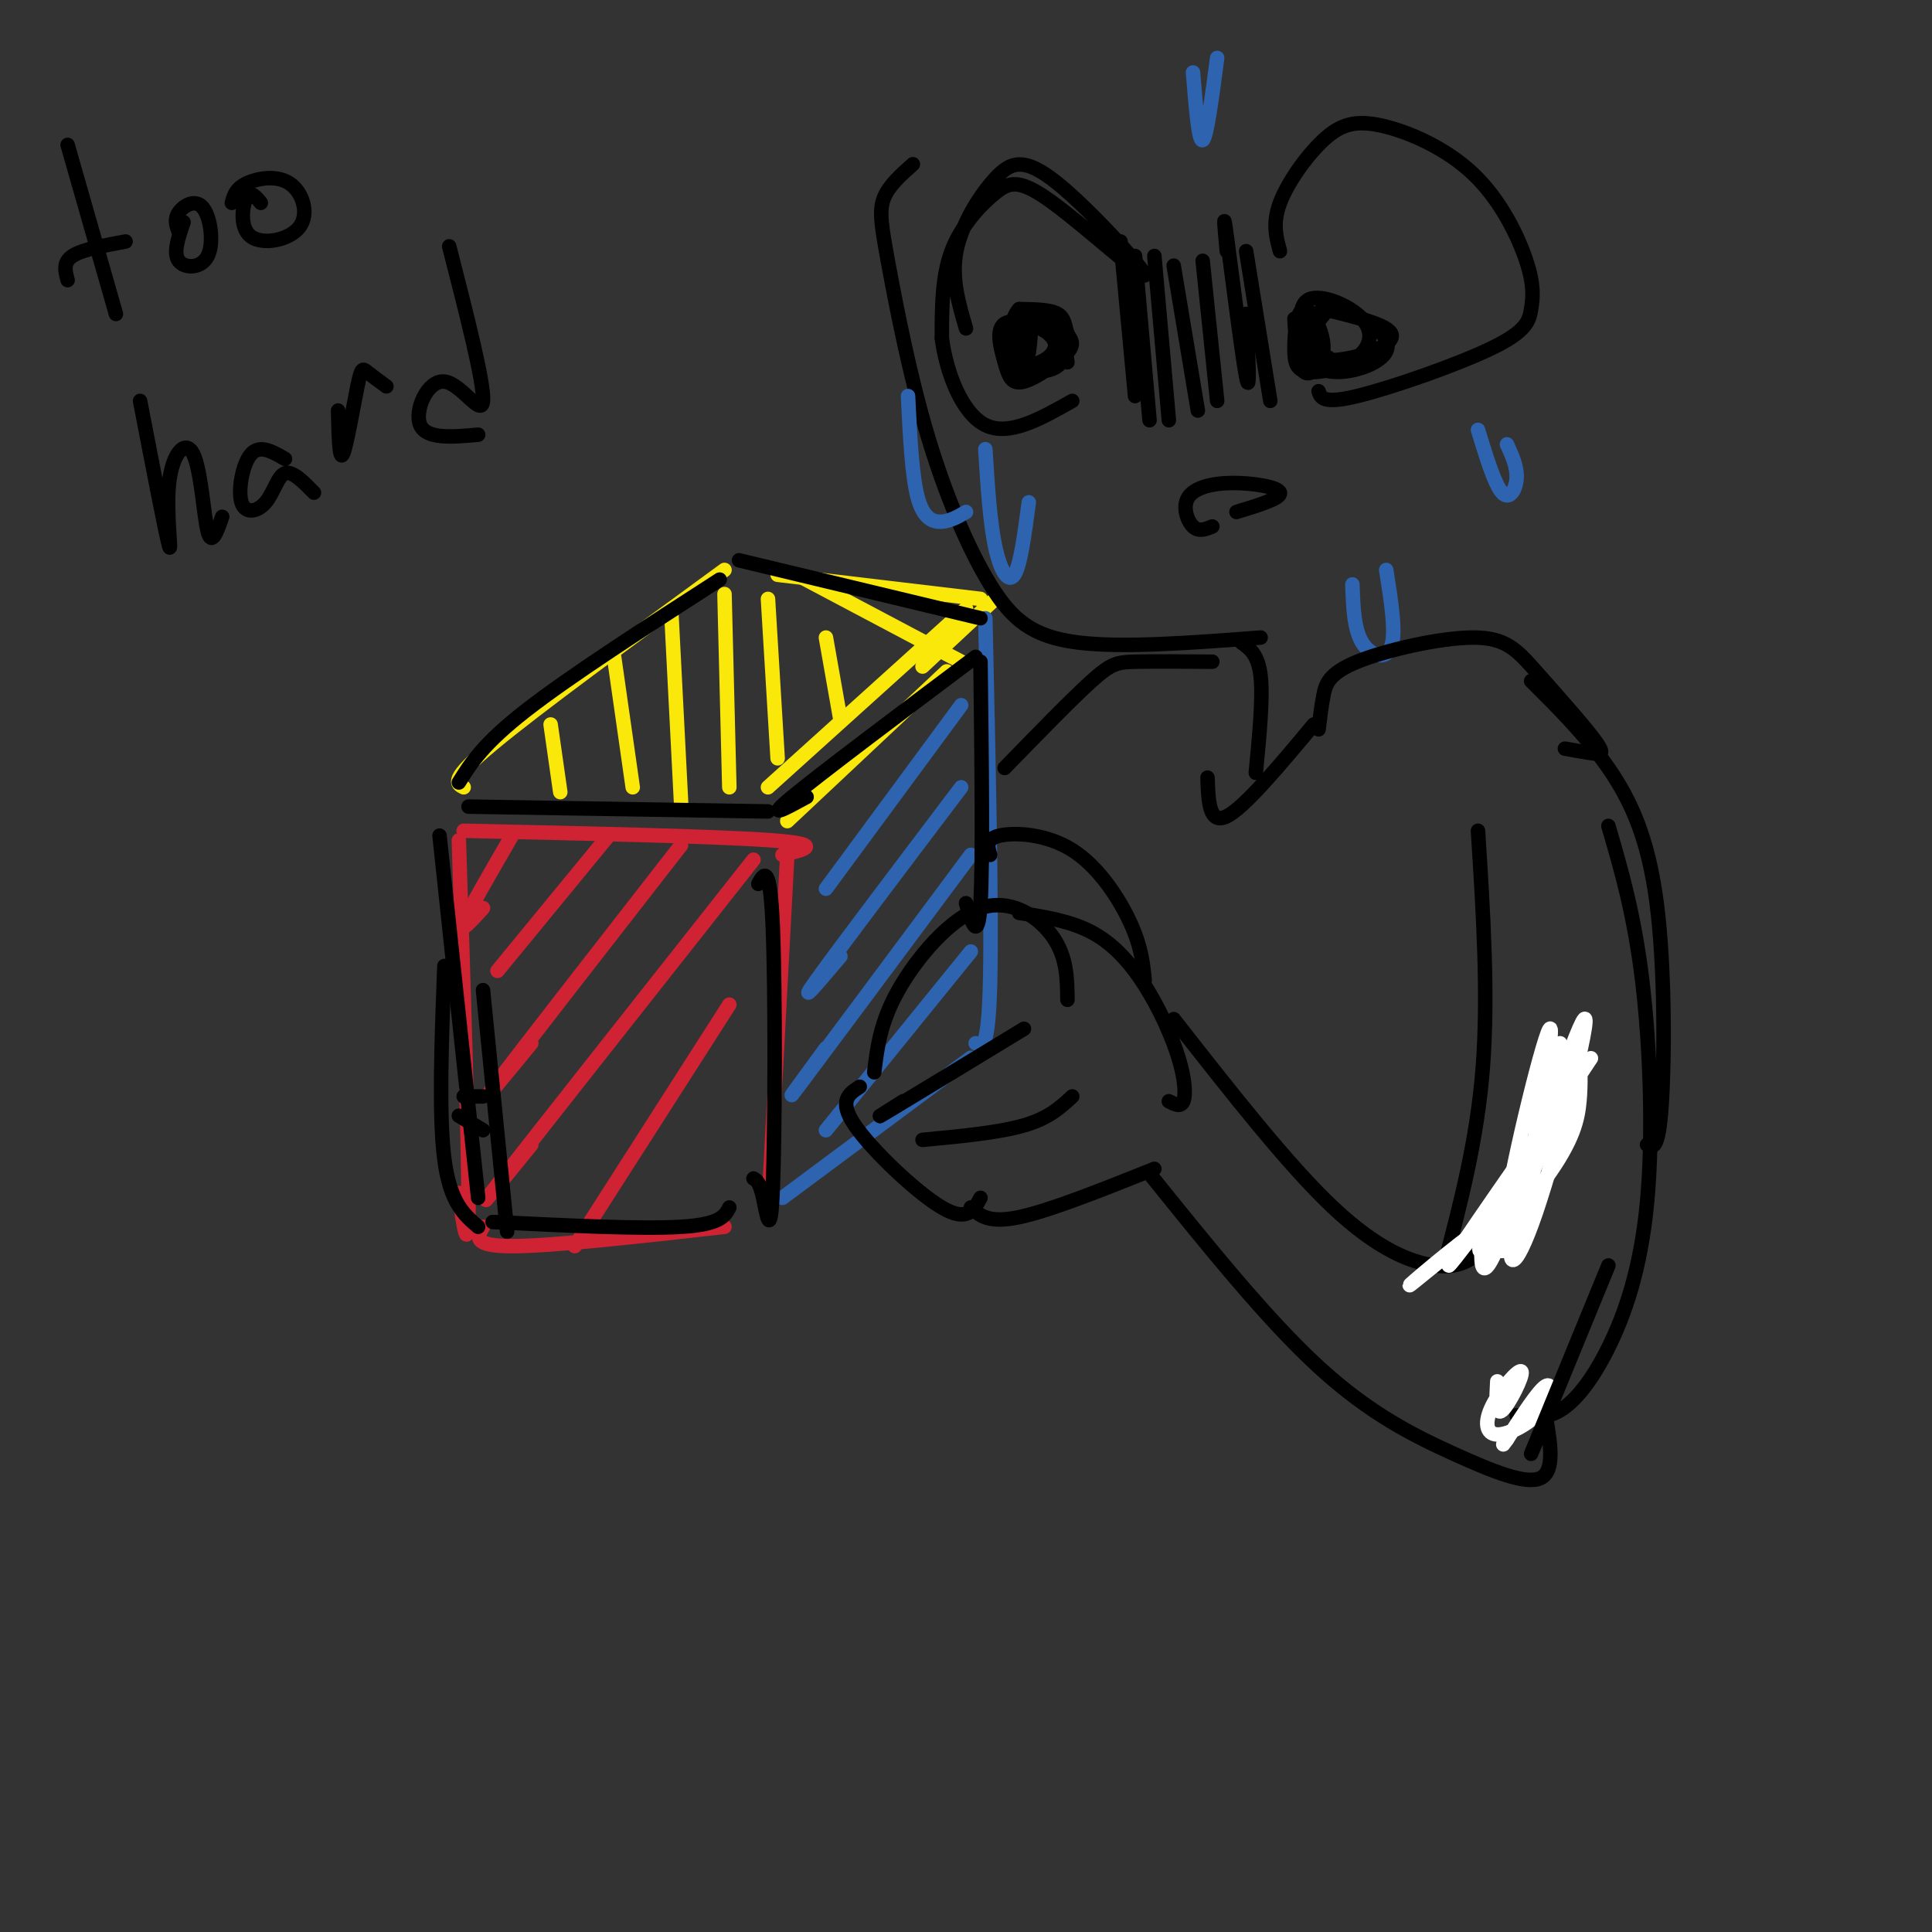 <svg viewBox='0 0 400 400' version='1.1' xmlns='http://www.w3.org/2000/svg' xmlns:xlink='http://www.w3.org/1999/xlink'><rect x="0" y="0" width="400" height="400" fill="#333333" stroke="none"/><g fill='none' stroke='rgb(207,34,51)' stroke-width='3' stroke-linecap='round' stroke-linejoin='round'><path d='M95,174c1.000,31.417 2.000,62.833 2,75c0.000,12.167 -1.000,5.083 -2,-2'/><path d='M96,172c26.500,0.583 53.000,1.167 64,2c11.000,0.833 6.500,1.917 2,3'/><path d='M163,177c0.000,0.000 -4.000,75.000 -4,75'/><path d='M100,254c-1.167,2.000 -2.333,4.000 6,4c8.333,0.000 26.167,-2.000 44,-4'/><path d='M106,173c-4.500,7.750 -9.000,15.500 -10,18c-1.000,2.500 1.500,-0.250 4,-3'/><path d='M126,173c0.000,0.000 -23.000,28.000 -23,28'/><path d='M141,175c-16.417,21.083 -32.833,42.167 -38,49c-5.167,6.833 0.917,-0.583 7,-8'/><path d='M156,178c-22.167,28.083 -44.333,56.167 -52,66c-7.667,9.833 -0.833,1.417 6,-7'/><path d='M151,208c0.000,0.000 -32.000,50.000 -32,50'/></g>
<g fill='none' stroke='rgb(250,232,11)' stroke-width='3' stroke-linecap='round' stroke-linejoin='round'><path d='M96,163c-1.500,-0.750 -3.000,-1.500 6,-9c9.000,-7.500 28.500,-21.750 48,-36'/><path d='M163,170c0.000,0.000 33.000,-31.000 33,-31'/><path d='M165,119c0.000,0.000 34.000,18.000 34,18'/><path d='M114,150c0.000,0.000 2.000,14.000 2,14'/><path d='M127,135c0.000,0.000 4.000,28.000 4,28'/><path d='M139,127c0.000,0.000 2.000,39.000 2,39'/><path d='M150,123c0.000,0.000 1.000,40.000 1,40'/><path d='M159,124c0.000,0.000 2.000,33.000 2,33'/><path d='M171,132c0.000,0.000 3.000,17.000 3,17'/><path d='M159,163c0.000,0.000 41.000,-37.000 41,-37'/><path d='M161,119c0.000,0.000 42.000,5.000 42,5'/><path d='M206,124c0.000,0.000 -15.000,14.000 -15,14'/></g>
<g fill='none' stroke='rgb(45,99,175)' stroke-width='3' stroke-linecap='round' stroke-linejoin='round'><path d='M204,128c0.667,30.167 1.333,60.333 1,75c-0.333,14.667 -1.667,13.833 -3,13'/><path d='M201,219c0.000,0.000 -39.000,29.000 -39,29'/><path d='M199,146c0.000,0.000 -28.000,38.000 -28,38'/><path d='M199,163c-12.917,17.083 -25.833,34.167 -30,40c-4.167,5.833 0.417,0.417 5,-5'/><path d='M201,177c-15.000,20.167 -30.000,40.333 -35,47c-5.000,6.667 0.000,-0.167 5,-7'/><path d='M201,197c0.000,0.000 -30.000,37.000 -30,37'/></g>
<g fill='none' stroke='rgb(0,0,0)' stroke-width='3' stroke-linecap='round' stroke-linejoin='round'><path d='M189,34c-2.490,2.209 -4.979,4.419 -6,7c-1.021,2.581 -0.572,5.534 1,14c1.572,8.466 4.267,22.444 8,35c3.733,12.556 8.505,23.688 13,31c4.495,7.312 8.713,10.803 18,12c9.287,1.197 23.644,0.098 38,-1'/><path d='M200,68c-1.539,-5.218 -3.078,-10.436 -2,-16c1.078,-5.564 4.772,-11.474 8,-15c3.228,-3.526 5.989,-4.669 13,1c7.011,5.669 18.271,18.149 18,19c-0.271,0.851 -12.073,-9.926 -19,-15c-6.927,-5.074 -8.980,-4.443 -12,-2c-3.020,2.443 -7.006,6.698 -9,12c-1.994,5.302 -1.997,11.651 -2,18'/><path d='M195,70c0.889,7.022 4.111,15.578 9,18c4.889,2.422 11.444,-1.289 18,-5'/><path d='M265,52c-0.786,-2.892 -1.573,-5.785 0,-10c1.573,-4.215 5.505,-9.753 9,-13c3.495,-3.247 6.554,-4.202 12,-3c5.446,1.202 13.278,4.563 19,10c5.722,5.437 9.334,12.951 11,18c1.666,5.049 1.385,7.632 1,10c-0.385,2.368 -0.873,4.522 -8,8c-7.127,3.478 -20.893,8.279 -28,10c-7.107,1.721 -7.553,0.360 -8,-1'/><path d='M213,66c-1.554,4.161 -3.107,8.321 -1,10c2.107,1.679 7.875,0.875 8,-2c0.125,-2.875 -5.393,-7.821 -8,-8c-2.607,-0.179 -2.304,4.411 -2,9'/><path d='M275,64c-2.923,3.571 -5.845,7.143 -5,9c0.845,1.857 5.458,2.000 10,1c4.542,-1.000 9.012,-3.143 8,-5c-1.012,-1.857 -7.506,-3.429 -14,-5'/><path d='M232,50c0.000,0.000 3.000,32.000 3,32'/><path d='M235,53c0.000,0.000 3.000,34.000 3,34'/><path d='M239,53c0.000,0.000 3.000,34.000 3,34'/><path d='M243,55c0.000,0.000 5.000,30.000 5,30'/><path d='M249,54c0.000,0.000 3.000,29.000 3,29'/><path d='M254,52c-0.444,-4.778 -0.889,-9.556 0,-3c0.889,6.556 3.111,24.444 4,29c0.889,4.556 0.444,-4.222 0,-13'/><path d='M258,52c0.000,0.000 5.000,31.000 5,31'/><path d='M251,109c-1.399,0.579 -2.797,1.158 -4,0c-1.203,-1.158 -2.209,-4.053 -1,-6c1.209,-1.947 4.633,-2.947 9,-3c4.367,-0.053 9.676,0.842 10,2c0.324,1.158 -4.338,2.579 -9,4'/><path d='M14,30c0.000,0.000 10.000,35.000 10,35'/><path d='M14,58c-0.500,-1.833 -1.000,-3.667 1,-5c2.000,-1.333 6.500,-2.167 11,-3'/><path d='M38,46c-1.093,3.190 -2.185,6.380 -1,8c1.185,1.620 4.648,1.671 6,-1c1.352,-2.671 0.595,-8.065 -1,-10c-1.595,-1.935 -4.027,-0.410 -5,1c-0.973,1.410 -0.486,2.705 0,4'/><path d='M54,42c-1.079,-1.318 -2.159,-2.636 -3,-1c-0.841,1.636 -1.444,6.226 1,8c2.444,1.774 7.933,0.733 10,-2c2.067,-2.733 0.710,-7.159 -2,-9c-2.710,-1.841 -6.774,-1.097 -9,0c-2.226,1.097 -2.613,2.549 -3,4'/><path d='M29,83c2.668,13.837 5.337,27.675 6,30c0.663,2.325 -0.678,-6.861 0,-13c0.678,-6.139 3.375,-9.230 5,-6c1.625,3.230 2.179,12.780 3,16c0.821,3.220 1.911,0.110 3,-3'/><path d='M59,95c-2.603,-1.501 -5.206,-3.002 -7,-1c-1.794,2.002 -2.780,7.506 -2,10c0.780,2.494 3.325,1.979 5,0c1.675,-1.979 2.478,-5.423 4,-6c1.522,-0.577 3.761,1.711 6,4'/><path d='M70,85c0.119,5.280 0.238,10.560 1,9c0.762,-1.560 2.167,-9.958 3,-14c0.833,-4.042 1.095,-3.726 2,-3c0.905,0.726 2.452,1.863 4,3'/><path d='M93,51c3.643,14.232 7.286,28.464 7,32c-0.286,3.536 -4.500,-3.625 -8,-4c-3.500,-0.375 -6.286,6.036 -5,9c1.286,2.964 6.643,2.482 12,2'/><path d='M213,73c0.326,-2.581 0.653,-5.162 0,-6c-0.653,-0.838 -2.285,0.066 -3,2c-0.715,1.934 -0.511,4.897 1,6c1.511,1.103 4.330,0.347 6,-1c1.670,-1.347 2.190,-3.284 0,-5c-2.190,-1.716 -7.091,-3.210 -9,-2c-1.909,1.210 -0.824,5.123 0,8c0.824,2.877 1.389,4.718 4,4c2.611,-0.718 7.267,-3.997 9,-6c1.733,-2.003 0.544,-2.732 0,-4c-0.544,-1.268 -0.441,-3.077 -2,-4c-1.559,-0.923 -4.779,-0.962 -8,-1'/><path d='M211,64c-1.822,1.889 -2.378,7.111 -2,10c0.378,2.889 1.689,3.444 3,4'/><path d='M221,75c-0.356,-2.711 -0.711,-5.422 -2,-7c-1.289,-1.578 -3.511,-2.022 -5,-1c-1.489,1.022 -2.244,3.511 -3,6'/><path d='M268,66c0.288,4.919 0.577,9.838 2,11c1.423,1.162 3.981,-1.435 4,-5c0.019,-3.565 -2.499,-8.100 -4,-8c-1.501,0.100 -1.983,4.834 -2,8c-0.017,3.166 0.432,4.763 3,5c2.568,0.237 7.255,-0.885 10,-3c2.745,-2.115 3.547,-5.223 1,-8c-2.547,-2.777 -8.442,-5.222 -11,-4c-2.558,1.222 -1.779,6.111 -1,11'/><path d='M270,73c0.913,2.718 3.696,4.014 7,4c3.304,-0.014 7.128,-1.338 9,-3c1.872,-1.662 1.790,-3.662 -1,-6c-2.790,-2.338 -8.290,-5.014 -11,-4c-2.710,1.014 -2.632,5.718 -2,8c0.632,2.282 1.816,2.141 3,2'/></g>
<g fill='none' stroke='rgb(45,99,175)' stroke-width='3' stroke-linecap='round' stroke-linejoin='round'><path d='M204,93c0.467,7.444 0.933,14.889 2,20c1.067,5.111 2.733,7.889 4,6c1.267,-1.889 2.133,-8.444 3,-15'/><path d='M188,82c0.400,8.267 0.800,16.533 2,21c1.200,4.467 3.200,5.133 5,5c1.800,-0.133 3.400,-1.067 5,-2'/><path d='M280,121c0.156,4.600 0.311,9.200 2,12c1.689,2.800 4.911,3.800 6,1c1.089,-2.800 0.044,-9.400 -1,-16'/><path d='M247,15c0.583,7.250 1.167,14.500 2,14c0.833,-0.500 1.917,-8.750 3,-17'/><path d='M306,89c1.733,5.667 3.467,11.333 5,13c1.533,1.667 2.867,-0.667 3,-3c0.133,-2.333 -0.933,-4.667 -2,-7'/></g>
<g fill='none' stroke='rgb(0,0,0)' stroke-width='3' stroke-linecap='round' stroke-linejoin='round'><path d='M257,133c1.750,1.250 3.500,2.500 4,7c0.500,4.500 -0.250,12.250 -1,20'/><path d='M273,151c0.278,-2.346 0.556,-4.692 1,-7c0.444,-2.308 1.055,-4.579 7,-7c5.945,-2.421 17.226,-4.991 24,-5c6.774,-0.009 9.043,2.544 13,7c3.957,4.456 9.604,10.815 12,14c2.396,3.185 1.542,3.196 0,3c-1.542,-0.196 -3.771,-0.598 -6,-1'/><path d='M221,207c-0.048,-4.411 -0.095,-8.821 -3,-13c-2.905,-4.179 -8.667,-8.125 -15,-6c-6.333,2.125 -13.238,10.321 -17,17c-3.762,6.679 -4.381,11.839 -5,17'/><path d='M178,225c-2.244,1.444 -4.489,2.889 -1,8c3.489,5.111 12.711,13.889 18,17c5.289,3.111 6.644,0.556 8,-2'/><path d='M211,189c5.293,0.828 10.587,1.656 15,4c4.413,2.344 7.946,6.206 11,11c3.054,4.794 5.630,10.522 7,15c1.370,4.478 1.534,7.708 1,9c-0.534,1.292 -1.767,0.646 -3,0'/><path d='M187,228c-3.583,2.250 -7.167,4.500 -3,2c4.167,-2.500 16.083,-9.750 28,-17'/><path d='M191,236c7.917,-0.750 15.833,-1.500 21,-3c5.167,-1.500 7.583,-3.750 10,-6'/><path d='M237,203c-0.345,-3.488 -0.690,-6.976 -3,-12c-2.310,-5.024 -6.583,-11.583 -12,-15c-5.417,-3.417 -11.976,-3.690 -15,-3c-3.024,0.690 -2.512,2.345 -2,4'/><path d='M92,200c-0.583,15.500 -1.167,31.000 0,40c1.167,9.000 4.083,11.500 7,14'/><path d='M105,255c0.000,0.000 -5.000,-50.000 -5,-50'/><path d='M96,227c0.000,0.000 4.000,0.000 4,0'/><path d='M95,231c0.000,0.000 5.000,3.000 5,3'/><path d='M201,250c1.833,1.667 3.667,3.333 10,2c6.333,-1.333 17.167,-5.667 28,-10'/><path d='M243,211c11.817,15.087 23.634,30.174 33,39c9.366,8.826 16.280,11.393 21,12c4.720,0.607 7.244,-0.744 11,-4c3.756,-3.256 8.742,-8.415 12,-14c3.258,-5.585 4.788,-11.596 5,-16c0.212,-4.404 -0.894,-7.202 -2,-10'/><path d='M238,243c12.155,15.095 24.310,30.190 35,40c10.690,9.810 19.917,14.333 28,18c8.083,3.667 15.024,6.476 18,5c2.976,-1.476 1.988,-7.238 1,-13'/><path d='M317,141c5.679,5.643 11.357,11.286 16,18c4.643,6.714 8.250,14.500 10,28c1.750,13.500 1.643,32.714 1,42c-0.643,9.286 -1.821,8.643 -3,8'/><path d='M299,262c3.417,-13.000 6.833,-26.000 8,-41c1.167,-15.000 0.083,-32.000 -1,-49'/><path d='M333,171c2.668,9.123 5.337,18.246 7,32c1.663,13.754 2.322,32.140 1,46c-1.322,13.860 -4.625,23.193 -8,30c-3.375,6.807 -6.821,11.088 -10,13c-3.179,1.912 -6.089,1.456 -9,1'/></g>
<g fill='none' stroke='rgb(255,255,255)' stroke-width='3' stroke-linecap='round' stroke-linejoin='round'><path d='M323,216c-4.393,21.387 -8.786,42.774 -8,37c0.786,-5.774 6.750,-38.708 6,-40c-0.750,-1.292 -8.214,29.060 -9,37c-0.786,7.940 5.107,-6.530 11,-21'/><path d='M323,229c4.478,-7.378 10.172,-15.321 3,-5c-7.172,10.321 -27.210,38.908 -26,38c1.210,-0.908 23.670,-31.310 26,-34c2.330,-2.690 -15.468,22.330 -19,29c-3.532,6.670 7.203,-5.012 13,-13c5.797,-7.988 6.656,-12.282 7,-16c0.344,-3.718 0.172,-6.859 0,-10'/><path d='M327,218c-2.956,5.658 -10.344,24.803 -13,35c-2.656,10.197 -0.578,11.444 4,-2c4.578,-13.444 11.656,-41.581 10,-40c-1.656,1.581 -12.044,32.880 -17,45c-4.956,12.120 -4.478,5.060 -4,-2'/><path d='M307,254c-5.286,3.464 -16.500,13.125 -15,12c1.500,-1.125 15.714,-13.036 21,-16c5.286,-2.964 1.643,3.018 -2,9'/><path d='M310,286c-0.202,3.599 -0.405,7.198 1,6c1.405,-1.198 4.417,-7.191 4,-8c-0.417,-0.809 -4.264,3.568 -6,7c-1.736,3.432 -1.362,5.920 1,6c2.362,0.080 6.713,-2.248 9,-5c2.287,-2.752 2.511,-5.929 1,-5c-1.511,0.929 -4.755,5.965 -8,11'/><path d='M312,298c-1.333,1.833 -0.667,0.917 0,0'/></g>
<g fill='none' stroke='rgb(0,0,0)' stroke-width='3' stroke-linecap='round' stroke-linejoin='round'><path d='M317,301c0.000,0.000 16.000,-39.000 16,-39'/><path d='M251,137c-6.156,-0.044 -12.311,-0.089 -16,0c-3.689,0.089 -4.911,0.311 -9,4c-4.089,3.689 -11.044,10.844 -18,18'/><path d='M250,161c0.167,4.917 0.333,9.833 4,8c3.667,-1.833 10.833,-10.417 18,-19'/><path d='M149,120c-15.500,10.000 -31.000,20.000 -40,27c-9.000,7.000 -11.500,11.000 -14,15'/><path d='M97,167c0.000,0.000 62.000,1.000 62,1'/><path d='M91,173c0.000,0.000 8.000,75.000 8,75'/><path d='M102,253c15.417,0.750 30.833,1.500 39,1c8.167,-0.500 9.083,-2.250 10,-4'/><path d='M157,183c1.220,-2.220 2.440,-4.440 3,9c0.560,13.440 0.458,42.542 0,54c-0.458,11.458 -1.274,5.274 -2,2c-0.726,-3.274 -1.363,-3.637 -2,-4'/><path d='M153,116c0.000,0.000 50.000,12.000 50,12'/><path d='M202,136c-16.083,12.083 -32.167,24.167 -38,29c-5.833,4.833 -1.417,2.417 3,0'/><path d='M203,137c0.250,20.833 0.500,41.667 0,50c-0.500,8.333 -1.750,4.167 -3,0'/></g>
</svg>